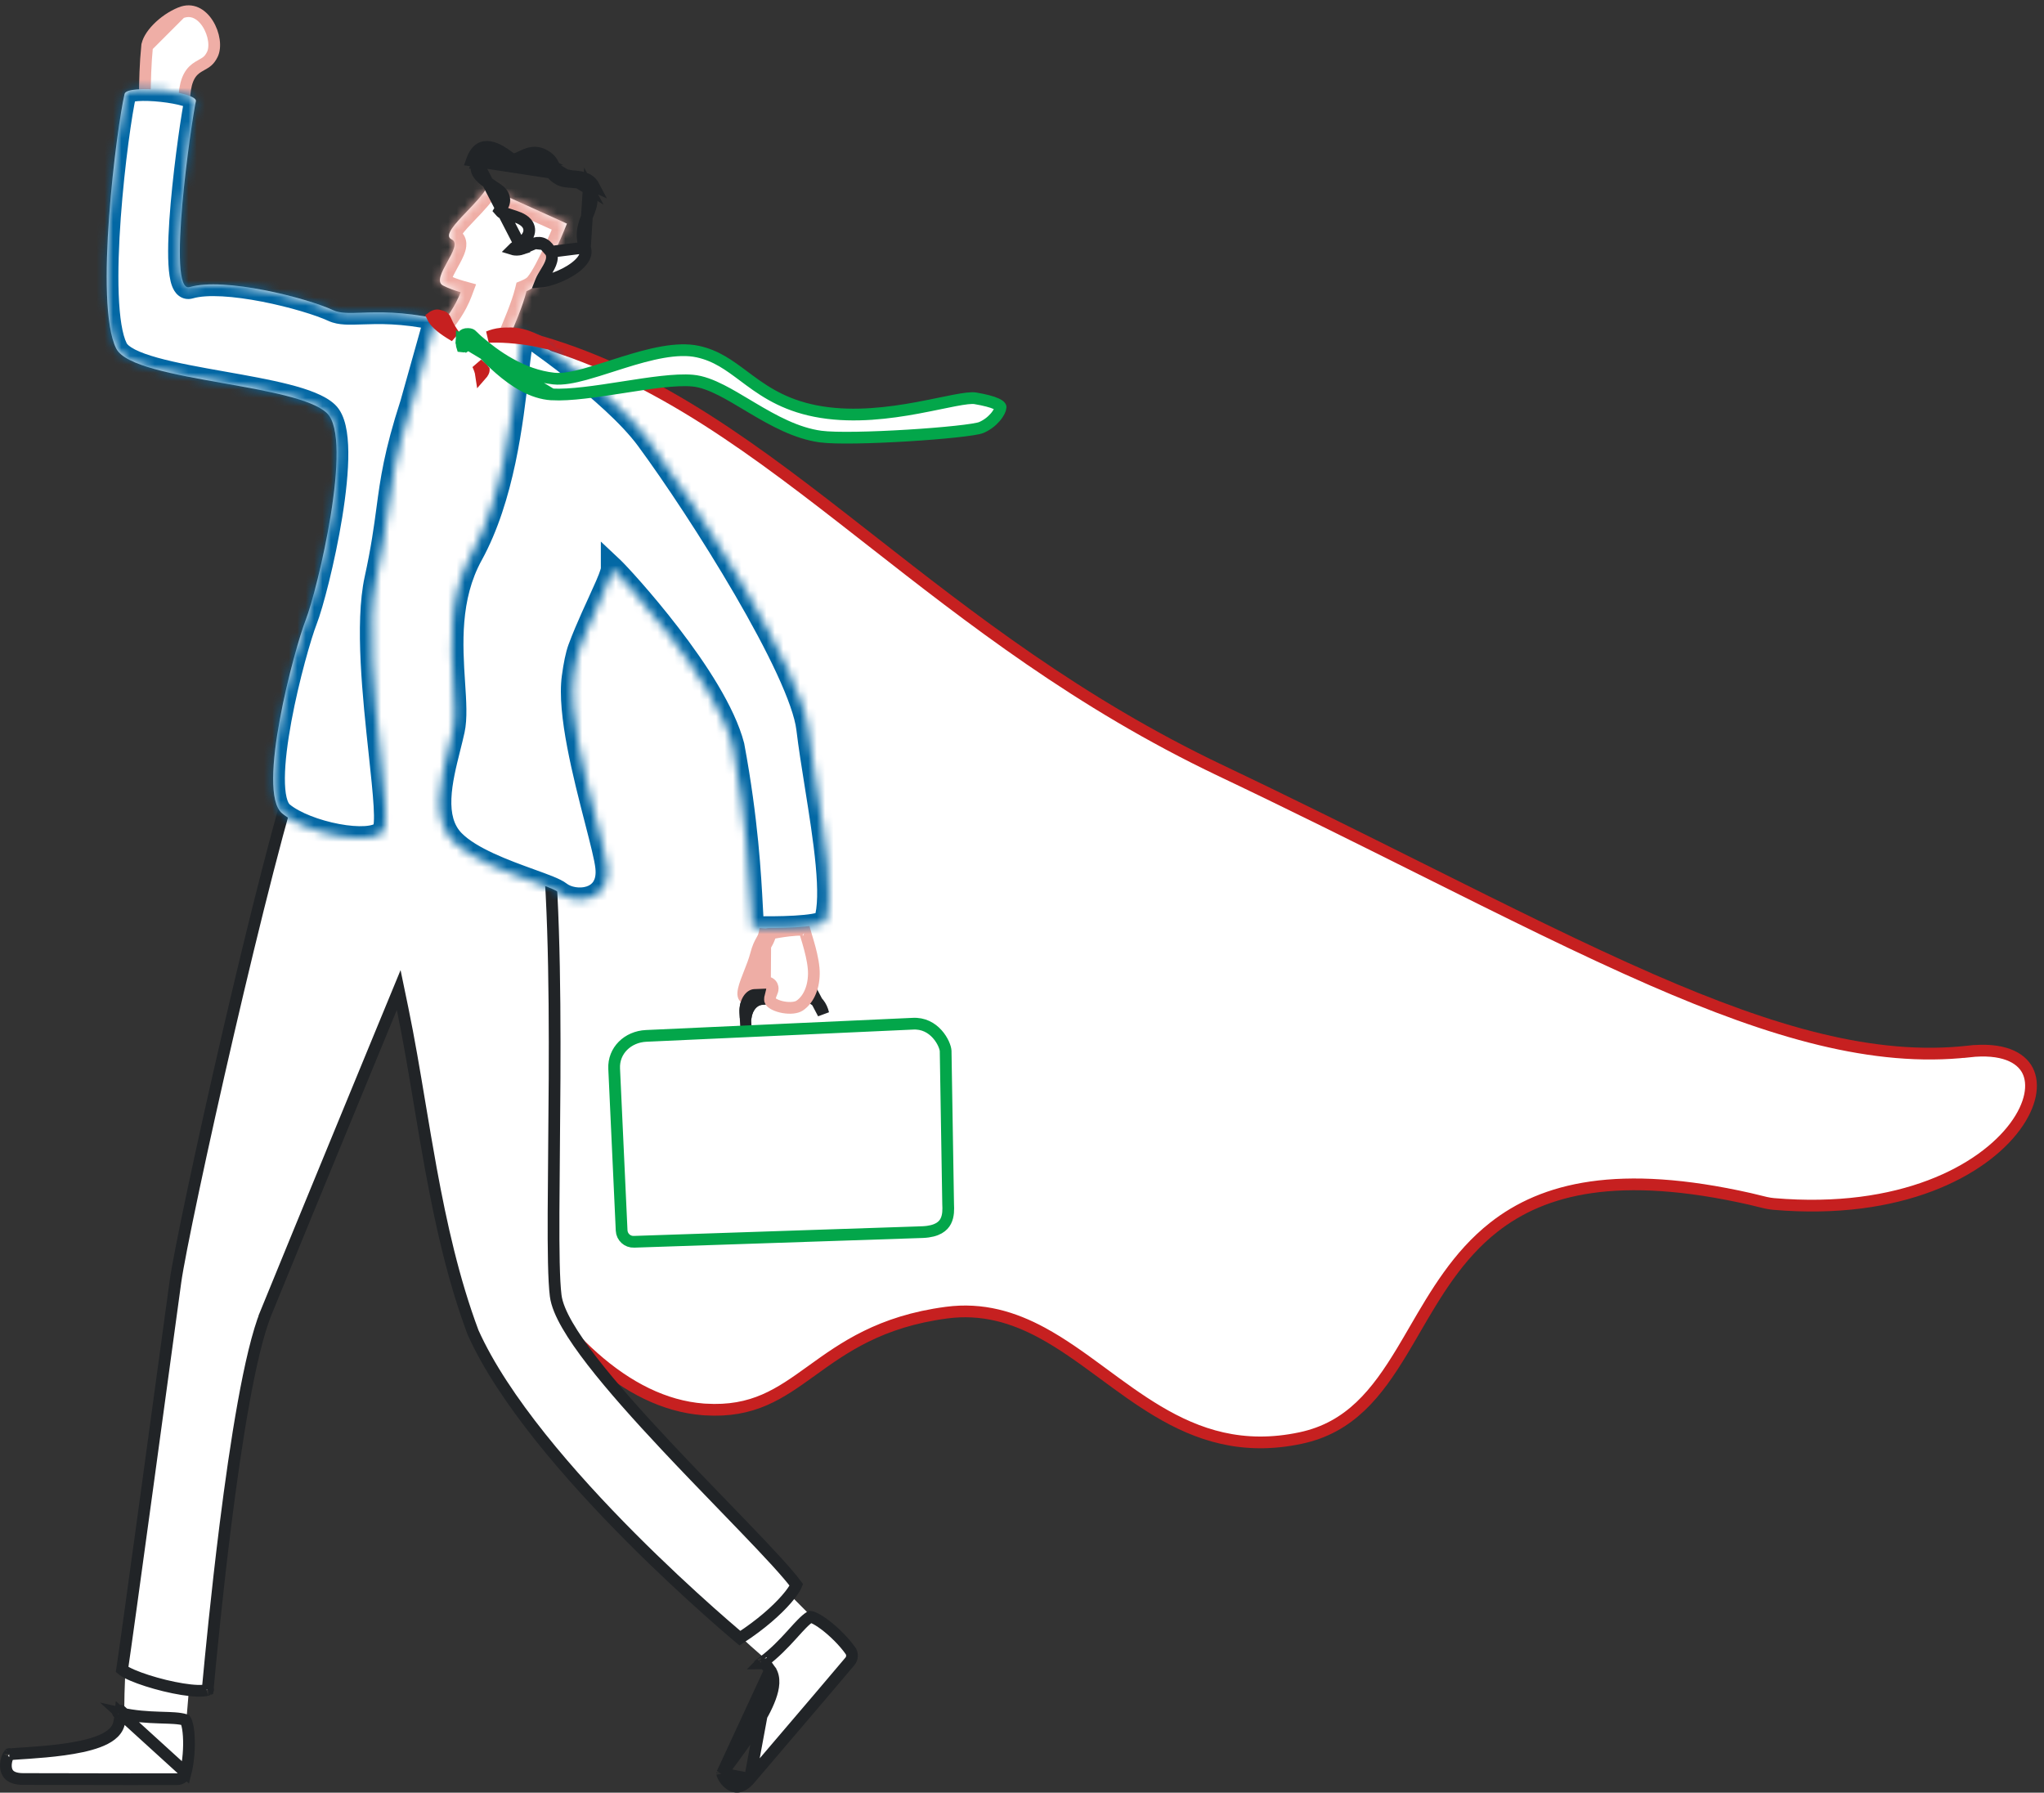 <svg width="244" height="214" viewBox="0 0 244 214" fill="none" xmlns="http://www.w3.org/2000/svg">
<rect x="0" y="0" width="244" height="214" fill="#333333" stroke="none"/>
<path d="M84.193 168.257L83.952 168.242C79.307 167.885 74.905 165.624 70.86 162.04C66.745 158.394 63.034 153.408 59.863 147.779C53.518 136.516 49.4 122.793 48.498 112.389L47.801 112.45L48.498 112.389C47.587 101.879 46.268 86.661 45.178 74.072L43.793 58.075L43.377 53.273L43.264 51.972L43.262 51.942L61.871 40.079C76.365 43.622 88.015 52.094 100.685 61.956C101.796 62.821 102.914 63.696 104.043 64.579C115.85 73.818 128.767 83.927 145.703 91.984L146.004 91.352L145.703 91.984C154.315 96.081 162.27 100.053 169.664 103.745C179.829 108.821 188.935 113.368 197.232 116.983C211.582 123.235 223.707 126.792 235.011 125.518L234.933 124.823L235.011 125.518C239.059 125.062 241.228 126.212 242.037 127.784C242.865 129.395 242.49 131.854 240.537 134.49C236.67 139.708 226.958 145.027 211.735 143.722C211.111 143.668 210.518 143.517 209.856 143.348C209.549 143.27 209.227 143.188 208.88 143.111C193.222 139.58 184.263 141.826 178.309 146.507C174.03 149.869 171.364 154.461 168.877 158.743C168.37 159.617 167.87 160.478 167.365 161.314C164.354 166.296 161.164 170.413 155.262 171.663C148.316 173.135 142.984 171.307 138.202 168.458C135.962 167.124 133.855 165.573 131.75 164.023C131.595 163.908 131.44 163.794 131.284 163.68C129.036 162.027 126.777 160.393 124.409 159.111C120.988 157.26 117.296 156.125 112.983 156.695L112.983 156.695C105.059 157.745 100.709 160.879 96.919 163.608L96.849 163.659C93.074 166.378 89.917 168.614 84.193 168.257Z" fill="white" stroke="#C62020" stroke-width="1.4"/>
<path d="M14.864 205.055C14.713 202.075 15.27 194.57 15.27 194.57L23.142 194.644L22.202 205.91L16.843 209.26L14.864 205.053V205.055Z" fill="white"/>
<path d="M14.379 204.514C14.377 204.533 14.376 204.554 14.374 204.575C14.367 204.649 14.36 204.735 14.349 204.841C14.323 205.104 14.281 205.423 14.192 205.781C14.053 206.339 13.691 206.774 13.258 207.108C12.827 207.442 12.287 207.708 11.702 207.925C10.533 208.36 9.062 208.648 7.607 208.848C6.145 209.05 4.661 209.168 3.454 209.252C3.125 209.274 2.821 209.294 2.546 209.312C1.876 209.356 1.375 209.389 1.088 209.424C1.038 209.487 0.971 209.595 0.905 209.751C0.768 210.074 0.677 210.5 0.705 210.91C0.732 211.313 0.868 211.654 1.131 211.897C1.395 212.139 1.876 212.368 2.76 212.368C3.903 212.368 5.868 212.373 8.127 212.378C12.748 212.388 18.6 212.402 21.152 212.385C21.632 212.382 22.048 212.057 22.165 211.599L14.379 204.514ZM14.379 204.514C16.078 204.902 17.653 204.983 18.972 205.028C19.127 205.033 19.277 205.038 19.423 205.043C19.936 205.059 20.397 205.073 20.817 205.103C21.357 205.142 21.776 205.205 22.094 205.308L22.134 205.321C22.169 205.373 22.22 205.47 22.275 205.632C22.401 206.007 22.494 206.568 22.536 207.253C22.62 208.617 22.492 210.302 22.165 211.599L14.379 204.514ZM1.129 209.381C1.129 209.381 1.127 209.383 1.121 209.387C1.127 209.382 1.129 209.38 1.129 209.381ZM14.423 204.207C14.423 204.207 14.422 204.211 14.419 204.217C14.421 204.21 14.422 204.206 14.423 204.207ZM14.083 204.447C14.078 204.446 14.075 204.446 14.075 204.446C14.074 204.446 14.077 204.446 14.083 204.447Z" fill="white" stroke="#212427" stroke-width="1.4"/>
<path d="M91.812 198.367C89.448 196.551 84.103 191.261 84.103 191.261L89.262 185.305L97.219 193.324L96.293 199.583L91.812 198.367Z" fill="white"/>
<path d="M89.525 212.343L89.525 212.342C90.258 211.48 91.517 210.005 92.966 208.307C95.977 204.78 99.809 200.29 101.458 198.324C101.768 197.955 101.79 197.425 101.517 197.042L101.517 197.041C100.743 195.951 99.545 194.761 98.453 193.941C97.905 193.529 97.419 193.237 97.053 193.09C96.895 193.027 96.788 193.003 96.727 192.996L96.69 193.019C96.405 193.194 96.087 193.473 95.707 193.86C95.411 194.161 95.101 194.503 94.755 194.885C94.658 194.993 94.557 195.104 94.454 195.218C93.564 196.195 92.481 197.344 91.086 198.389C91.1 198.403 91.115 198.419 91.131 198.435C91.183 198.487 91.243 198.549 91.316 198.625C91.498 198.815 91.715 199.054 91.929 199.353L89.525 212.343ZM89.525 212.343C88.951 213.018 88.466 213.236 88.111 213.28C87.756 213.323 87.41 213.206 87.086 212.966C86.757 212.721 86.492 212.376 86.335 212.062C86.259 211.91 86.22 211.788 86.206 211.709M89.525 212.343L86.206 211.709M86.206 211.709C86.365 211.468 86.665 211.064 87.066 210.524C87.231 210.302 87.412 210.058 87.608 209.792C88.328 208.817 89.199 207.608 89.994 206.363C90.784 205.123 91.519 203.815 91.945 202.641C92.159 202.055 92.307 201.47 92.333 200.925C92.359 200.38 92.263 199.821 91.929 199.353L86.206 211.709ZM90.882 198.158C90.882 198.158 90.884 198.161 90.887 198.167C90.883 198.161 90.882 198.158 90.882 198.158ZM90.839 198.575C90.839 198.575 90.841 198.573 90.845 198.569C90.842 198.573 90.84 198.575 90.839 198.575ZM86.199 211.661C86.199 211.653 86.199 211.65 86.199 211.65C86.199 211.651 86.2 211.654 86.199 211.661Z" fill="white" stroke="#212427" stroke-width="1.4"/>
<path d="M40.502 90.037C40.402 90.731 40.402 90.731 40.403 90.731L40.403 90.731L40.407 90.731L40.42 90.733L40.472 90.741L40.679 90.77C40.859 90.797 41.125 90.836 41.463 90.886C42.139 90.986 43.105 91.131 44.266 91.311C46.588 91.67 49.684 92.168 52.788 92.721C55.895 93.275 58.995 93.882 61.33 94.459C62.501 94.748 63.456 95.024 64.118 95.276C64.453 95.404 64.682 95.514 64.82 95.601C64.831 95.608 64.84 95.614 64.849 95.62C66.101 104.172 66.256 117.07 66.203 128.777C66.189 131.774 66.161 134.713 66.135 137.474C66.111 140.101 66.088 142.567 66.079 144.767C66.062 149.289 66.106 152.85 66.335 154.674C66.464 155.7 66.982 156.902 67.726 158.192C68.478 159.497 69.498 160.955 70.696 162.503C73.094 165.6 76.243 169.111 79.49 172.573C81.794 175.031 84.157 177.474 86.341 179.732C87.233 180.655 88.095 181.546 88.912 182.396C91.735 185.333 93.981 187.735 95.063 189.19C95.051 189.221 95.035 189.259 95.015 189.302C94.846 189.668 94.474 190.225 93.868 190.919C92.733 192.222 90.869 193.905 88.326 195.556C88.15 195.407 87.916 195.21 87.631 194.966C86.933 194.37 85.927 193.499 84.696 192.403C82.234 190.21 78.875 187.116 75.289 183.513C68.101 176.291 60.078 167.102 56.467 159.05C54.136 152.816 52.656 146.175 51.447 139.579C50.968 136.962 50.53 134.341 50.097 131.756C49.444 127.848 48.804 124.022 48.057 120.416L47.594 118.182L46.725 120.291L47.372 120.558C46.725 120.291 46.724 120.291 46.724 120.292L46.724 120.293L46.722 120.296L46.716 120.311L46.692 120.37L46.598 120.599L46.236 121.476L44.916 124.679C43.808 127.37 42.291 131.054 40.655 135.027C37.385 142.972 33.642 152.076 31.755 156.705L32.403 156.969L31.755 156.705C30.781 159.094 29.879 163 29.069 167.49C28.256 171.997 27.525 177.15 26.907 182.069C25.861 190.397 25.134 198.081 24.874 200.836C24.835 201.238 24.807 201.535 24.79 201.714C24.769 201.722 24.741 201.732 24.704 201.744C24.474 201.813 24.093 201.851 23.559 201.833C22.509 201.799 21.092 201.562 19.659 201.214C18.23 200.866 16.829 200.418 15.813 199.982C15.3 199.762 14.919 199.559 14.685 199.39C14.64 199.358 14.605 199.33 14.578 199.307C15.083 196.05 19.984 160.033 20.911 153.225L20.935 153.048L20.935 153.047C21.373 149.82 24.089 136.942 27.261 123.268C30.334 110.02 33.813 96.118 36.032 89.612L40.327 90.716L40.364 90.725L40.402 90.731L40.502 90.037ZM24.844 201.685C24.845 201.685 24.842 201.688 24.833 201.693C24.84 201.687 24.844 201.685 24.844 201.685ZM64.826 95.465L64.826 95.466L64.826 95.465Z" fill="white" stroke="#212427" stroke-width="1.4"/>
<mask id="path-7-inside-1_812_256" fill="white">
<path fill-rule="evenodd" clip-rule="evenodd" d="M58.134 22.38C58.134 22.379 58.135 22.378 58.135 22.378L58.133 22.38L58.134 22.38ZM62.849 34.762C63.377 34.542 63.793 34.269 64.057 33.952C65.469 32.249 67.68 26.696 67.68 26.696L58.134 22.38C57.652 23.233 56.689 24.24 55.773 25.198C54.304 26.734 52.956 28.143 53.917 28.582C54.685 28.933 54.055 30.073 53.412 31.239C52.747 32.443 52.068 33.674 52.898 34.09C53.552 34.417 54.257 34.679 54.984 34.881C54.845 35.252 54.663 35.67 54.425 36.125C53.742 37.424 52.607 39.028 50.706 40.725C49.282 41.995 51.774 46.086 51.774 46.086L51.776 46.087L58.642 45.828C58.961 44.629 59.719 42.843 60.519 40.959C61.449 38.767 62.435 36.444 62.849 34.762Z"/>
</mask>
<path fill-rule="evenodd" clip-rule="evenodd" d="M58.134 22.38C58.134 22.379 58.135 22.378 58.135 22.378L58.133 22.38L58.134 22.38ZM62.849 34.762C63.377 34.542 63.793 34.269 64.057 33.952C65.469 32.249 67.68 26.696 67.68 26.696L58.134 22.38C57.652 23.233 56.689 24.24 55.773 25.198C54.304 26.734 52.956 28.143 53.917 28.582C54.685 28.933 54.055 30.073 53.412 31.239C52.747 32.443 52.068 33.674 52.898 34.09C53.552 34.417 54.257 34.679 54.984 34.881C54.845 35.252 54.663 35.67 54.425 36.125C53.742 37.424 52.607 39.028 50.706 40.725C49.282 41.995 51.774 46.086 51.774 46.086L51.776 46.087L58.642 45.828C58.961 44.629 59.719 42.843 60.519 40.959C61.449 38.767 62.435 36.444 62.849 34.762Z" fill="white"/>
<path d="M58.135 22.378L59.355 23.065L57.145 21.388L58.135 22.378ZM58.133 22.38L57.143 21.39L55.712 22.821L57.556 23.655L58.133 22.38ZM62.849 34.762L62.309 33.471L61.658 33.743L61.489 34.428L62.849 34.762ZM64.057 33.952L65.133 34.846L65.134 34.846L64.057 33.952ZM67.68 26.696L68.981 27.214L69.475 25.971L68.257 25.421L67.68 26.696ZM55.773 25.198L54.761 24.23L55.773 25.198ZM53.917 28.582L53.335 29.855H53.335L53.917 28.582ZM53.412 31.239L52.186 30.563H52.186L53.412 31.239ZM52.898 34.09L52.271 35.341L52.271 35.342L52.898 34.09ZM54.984 34.881L56.295 35.373L56.832 33.94L55.358 33.532L54.984 34.881ZM54.425 36.125L55.664 36.776L55.665 36.774L54.425 36.125ZM50.706 40.725L51.638 41.77L51.638 41.77L50.706 40.725ZM51.774 46.086L50.578 46.814L50.666 46.957L50.784 47.075L51.774 46.086ZM51.776 46.087L50.786 47.077L51.218 47.509L51.829 47.486L51.776 46.087ZM58.642 45.828L58.695 47.227L59.73 47.188L59.995 46.188L58.642 45.828ZM60.519 40.959L61.807 41.506V41.506L60.519 40.959ZM56.916 21.69C56.915 21.691 56.915 21.691 56.915 21.692L59.353 23.068C59.354 23.067 59.354 23.066 59.355 23.065L56.916 21.69ZM59.123 23.369L59.125 23.367L57.145 21.388L57.143 21.39L59.123 23.369ZM58.711 21.104L58.71 21.104L57.556 23.655L57.557 23.655L58.711 21.104ZM63.389 36.054C64.031 35.785 64.672 35.402 65.133 34.846L62.98 33.057C62.914 33.136 62.723 33.298 62.309 33.471L63.389 36.054ZM65.134 34.846C65.981 33.824 66.96 31.829 67.672 30.266C68.044 29.449 68.371 28.688 68.604 28.131C68.72 27.853 68.814 27.625 68.879 27.466C68.911 27.387 68.936 27.325 68.954 27.282C68.962 27.26 68.969 27.244 68.973 27.232C68.976 27.227 68.977 27.222 68.979 27.219C68.979 27.218 68.98 27.216 68.98 27.216C68.98 27.215 68.98 27.215 68.98 27.215C68.981 27.214 68.981 27.214 68.981 27.214C68.981 27.214 68.981 27.214 67.68 26.696C66.379 26.178 66.379 26.178 66.379 26.178C66.379 26.178 66.379 26.178 66.379 26.178C66.379 26.178 66.379 26.178 66.379 26.179C66.379 26.179 66.379 26.18 66.378 26.181C66.377 26.183 66.376 26.187 66.374 26.192C66.37 26.202 66.364 26.216 66.356 26.236C66.34 26.276 66.317 26.334 66.286 26.41C66.224 26.561 66.134 26.78 66.021 27.049C65.796 27.587 65.481 28.321 65.124 29.105C64.378 30.743 63.545 32.376 62.979 33.057L65.134 34.846ZM68.257 25.421L58.711 21.104L57.557 23.655L67.103 27.972L68.257 25.421ZM56.915 21.692C56.54 22.356 55.727 23.22 54.761 24.23L56.785 26.165C57.651 25.26 58.765 24.11 59.353 23.068L56.915 21.692ZM54.761 24.23C54.063 24.961 53.254 25.798 52.77 26.523C52.544 26.861 52.237 27.387 52.198 27.993C52.176 28.338 52.238 28.739 52.474 29.116C52.705 29.485 53.031 29.716 53.335 29.855L54.499 27.309C54.564 27.338 54.721 27.428 54.848 27.631C54.979 27.841 55.001 28.048 54.992 28.175C54.981 28.345 54.923 28.34 55.098 28.079C55.414 27.606 56.014 26.971 56.785 26.165L54.761 24.23ZM53.335 29.855C53.264 29.823 53.158 29.756 53.06 29.637C52.961 29.516 52.909 29.388 52.886 29.285C52.848 29.117 52.896 29.057 52.852 29.204C52.815 29.329 52.74 29.509 52.617 29.758C52.495 30.003 52.35 30.265 52.186 30.563L54.638 31.916C54.932 31.383 55.34 30.657 55.535 30.006C55.633 29.678 55.734 29.194 55.619 28.677C55.482 28.062 55.078 27.573 54.499 27.309L53.335 29.855ZM52.186 30.563C51.881 31.116 51.453 31.876 51.251 32.567C51.148 32.918 51.051 33.414 51.167 33.941C51.303 34.553 51.693 35.052 52.271 35.341L53.525 32.838C53.582 32.867 53.672 32.927 53.755 33.032C53.839 33.139 53.882 33.249 53.901 33.336C53.933 33.477 53.892 33.513 53.938 33.353C53.979 33.213 54.059 33.017 54.189 32.755C54.317 32.497 54.468 32.222 54.638 31.916L52.186 30.563ZM52.271 35.342C53.017 35.715 53.808 36.008 54.61 36.23L55.358 33.532C54.706 33.351 54.088 33.12 53.524 32.838L52.271 35.342ZM53.673 34.389C53.553 34.708 53.395 35.073 53.184 35.476L55.665 36.774C55.93 36.267 56.136 35.797 56.295 35.373L53.673 34.389ZM53.185 35.474C52.582 36.623 51.551 38.094 49.774 39.681L51.638 41.77C53.663 39.962 54.903 38.225 55.664 36.776L53.185 35.474ZM49.774 39.68C48.951 40.414 48.831 41.439 48.875 42.181C48.92 42.947 49.153 43.729 49.396 44.375C49.645 45.037 49.94 45.642 50.167 46.076C50.282 46.295 50.382 46.475 50.454 46.602C50.491 46.666 50.52 46.716 50.541 46.752C50.552 46.77 50.561 46.784 50.567 46.794C50.57 46.8 50.572 46.804 50.574 46.807C50.575 46.809 50.576 46.81 50.577 46.811C50.577 46.812 50.578 46.812 50.578 46.813C50.578 46.813 50.578 46.813 50.578 46.813C50.578 46.814 50.578 46.814 51.774 46.086C52.97 45.357 52.97 45.357 52.97 45.358C52.97 45.358 52.97 45.358 52.97 45.358C52.97 45.358 52.97 45.358 52.97 45.358C52.971 45.358 52.97 45.358 52.97 45.358C52.97 45.357 52.969 45.355 52.967 45.353C52.964 45.348 52.959 45.339 52.952 45.327C52.937 45.302 52.914 45.263 52.885 45.212C52.827 45.111 52.744 44.961 52.647 44.777C52.452 44.404 52.212 43.907 52.016 43.388C51.815 42.852 51.691 42.374 51.67 42.015C51.647 41.634 51.749 41.671 51.638 41.77L49.774 39.68ZM50.784 47.075L50.786 47.077L52.766 45.097L52.764 45.095L50.784 47.075ZM51.829 47.486L58.695 47.227L58.59 44.429L51.723 44.688L51.829 47.486ZM59.995 46.188C60.282 45.109 60.989 43.434 61.807 41.506L59.23 40.412C58.45 42.251 57.64 44.149 57.289 45.468L59.995 46.188ZM61.807 41.506C62.719 39.358 63.761 36.913 64.208 35.097L61.489 34.428C61.108 35.974 60.178 38.176 59.23 40.412L61.807 41.506Z" fill="#EFAEA6" mask="url(#path-7-inside-1_812_256)"/>
<path d="M67.082 20.811C66.465 20.456 66.276 20.087 66.085 19.715C65.877 19.308 65.666 18.897 64.892 18.496C63.814 17.938 62.959 18.347 62.261 18.68C61.736 18.931 61.3 19.139 60.926 18.86C59.571 17.852 57.338 16.306 56.328 19.166L67.082 20.811ZM67.082 20.811C67.346 20.963 67.772 20.993 68.253 21.028M67.082 20.811L68.253 21.028M69.826 29.547L69.826 29.546C69.221 27.93 69.73 26.686 70.136 25.694C70.16 25.634 70.184 25.576 70.207 25.518C70.42 24.992 70.58 24.551 70.621 24.088C70.659 23.648 70.59 23.152 70.27 22.54L69.826 29.547ZM69.826 29.547C70.027 30.081 69.904 30.599 69.472 31.147C69.023 31.715 68.288 32.243 67.448 32.673C66.615 33.1 65.74 33.401 65.07 33.541C64.871 33.584 64.701 33.609 64.564 33.621C64.575 33.593 64.587 33.562 64.6 33.528C64.712 33.257 64.896 32.949 65.115 32.586L65.134 32.555C65.333 32.225 65.567 31.839 65.715 31.473C65.857 31.122 66.013 30.576 65.739 30.062L65.739 30.062M69.826 29.547L65.739 30.062M65.739 30.062C65.537 29.684 65.291 29.35 64.948 29.154M65.739 30.062L64.948 29.154M64.948 29.154C64.566 28.937 64.184 28.953 63.869 29.038M64.948 29.154L63.869 29.038M63.869 29.038C63.61 29.108 63.344 29.24 63.128 29.348M63.869 29.038L63.128 29.348M63.128 29.348C63.112 29.356 63.095 29.364 63.079 29.372M63.128 29.348L63.079 29.372M63.079 29.372C62.831 29.495 62.587 29.613 62.307 29.707L63.079 29.372ZM68.253 21.028C69.196 21.095 70.347 21.178 70.89 22.215L68.253 21.028ZM56.988 19.399C57.209 18.772 57.463 18.487 57.663 18.357C57.85 18.236 58.074 18.197 58.372 18.251C59.037 18.372 59.804 18.898 60.508 19.422C60.975 19.769 61.475 19.723 61.85 19.61C62.097 19.535 62.379 19.4 62.612 19.289C62.687 19.253 62.756 19.22 62.818 19.192C63.4 18.926 63.916 18.779 64.57 19.118L56.988 19.399ZM56.906 20.308C56.85 20.075 56.852 19.784 56.988 19.399L62.307 29.707C62.05 29.794 61.767 29.824 61.517 29.805C61.385 29.795 61.282 29.773 61.205 29.749C61.293 29.659 61.434 29.544 61.648 29.409C62.174 29.078 62.576 28.748 62.835 28.405C63.102 28.052 63.262 27.617 63.136 27.153C63.019 26.725 62.702 26.442 62.426 26.264C62.14 26.078 61.799 25.94 61.471 25.833L60.554 25.534V25.587C60.496 25.574 60.445 25.563 60.4 25.554C60.275 25.527 60.192 25.509 60.111 25.485C60.022 25.458 59.969 25.433 59.912 25.391C59.851 25.346 59.767 25.27 59.642 25.124C59.653 25.105 59.668 25.083 59.687 25.056C59.694 25.046 59.713 25.019 59.737 24.986C59.785 24.92 59.852 24.827 59.884 24.779C60.018 24.581 60.258 24.199 60.19 23.711C60.119 23.212 59.766 22.836 59.322 22.536L59.322 22.536C59.171 22.433 59.024 22.335 58.881 22.241C58.245 21.819 57.7 21.456 57.315 21.026C57.095 20.781 56.963 20.547 56.906 20.308ZM64.57 19.118C64.877 19.276 65.047 19.421 65.155 19.543C65.267 19.668 65.34 19.797 65.436 19.983C65.445 20 65.454 20.018 65.463 20.036C65.552 20.209 65.672 20.445 65.852 20.675C66.061 20.943 66.338 21.191 66.733 21.418L66.734 21.418C67.078 21.616 67.508 21.667 67.827 21.697C67.972 21.71 68.106 21.719 68.235 21.728C68.45 21.744 68.653 21.758 68.88 21.788C69.57 21.879 70.024 22.07 70.27 22.54L64.57 19.118ZM64.51 33.893L64.51 33.893L64.51 33.893Z" fill="white" stroke="#212427" stroke-width="1.4"/>
<path d="M17.558 5.54L17.558 5.54C17.359 7.52 17.303 9.678 17.285 11.567C17.279 12.203 17.277 12.814 17.276 13.378C17.274 14.139 17.272 14.814 17.26 15.347C17.333 15.362 17.412 15.378 17.495 15.395C17.982 15.491 18.631 15.61 19.289 15.701C19.953 15.793 20.596 15.853 21.082 15.84C21.299 15.835 21.453 15.815 21.551 15.792C21.666 15.459 21.741 14.967 21.803 14.261C21.835 13.899 21.861 13.499 21.891 13.056C21.893 13.019 21.896 12.982 21.898 12.944C21.931 12.459 21.967 11.927 22.017 11.356L22.017 11.355C22.103 10.366 22.29 9.649 22.583 9.107C22.887 8.543 23.278 8.222 23.661 7.984C23.816 7.887 23.959 7.808 24.094 7.733C24.598 7.452 24.975 7.242 25.342 6.507C25.551 6.087 25.627 5.489 25.53 4.803C25.434 4.125 25.177 3.419 24.794 2.82C24.41 2.219 23.922 1.763 23.385 1.525C22.866 1.295 22.26 1.25 21.559 1.535L17.558 5.54ZM17.558 5.54C17.616 4.963 18.043 4.184 18.81 3.398M17.558 5.54L18.81 3.398M18.81 3.398C19.559 2.63 20.547 1.945 21.559 1.535L18.81 3.398ZM21.639 15.763C21.639 15.764 21.636 15.765 21.628 15.769C21.635 15.765 21.639 15.763 21.639 15.763Z" fill="white" stroke="#EFAEA6" stroke-width="1.4"/>
<path d="M90.085 118.785L96.93 118.431L98.279 120.994C98.176 120.545 97.986 120.135 97.725 119.802C97.35 119.322 96.781 118.955 96.096 118.991C96.096 118.991 96.096 118.991 96.096 118.991L90.976 119.256L90.976 119.256C90.292 119.292 89.763 119.715 89.439 120.23C89.211 120.593 89.063 121.028 89.008 121.493L88.975 120.866C88.975 120.866 88.975 120.866 88.975 120.866C88.944 120.243 89.095 119.698 89.33 119.325C89.567 118.949 89.846 118.798 90.085 118.785L90.085 118.785ZM89.192 125.027L89.191 125.02C89.191 125.023 89.192 125.025 89.192 125.028C89.192 125.029 89.192 125.031 89.192 125.032L89.192 125.028L89.192 125.027ZM89.769 124.333L89.761 124.333C89.766 124.333 89.77 124.332 89.774 124.332L89.769 124.333Z" fill="white" stroke="#212427" stroke-width="1.4"/>
<path d="M91.407 118.002L91.096 117.375C90.867 117.489 90.651 117.684 90.506 117.815L90.505 117.816C90.476 117.842 90.448 117.868 90.419 117.893C90.279 118.021 90.151 118.137 90.012 118.245C89.767 118.433 89.585 118.515 89.431 118.527C89.453 118.297 89.547 117.95 89.712 117.483C89.832 117.144 89.974 116.785 90.124 116.406C90.189 116.239 90.257 116.068 90.325 115.892C90.541 115.334 90.758 114.745 90.901 114.197C91.135 113.302 91.336 112.947 91.508 112.645C91.515 112.633 91.522 112.621 91.528 112.609C91.628 112.433 91.742 112.23 91.838 111.958C91.893 111.8 91.94 111.628 91.98 111.429C92.489 111.331 93.337 111.18 94.171 111.084C94.782 111.013 95.35 110.976 95.76 111C95.879 111.007 95.969 111.018 96.035 111.03C96.088 111.22 96.157 111.446 96.231 111.69C96.243 111.729 96.255 111.768 96.267 111.808C96.391 112.218 96.534 112.694 96.669 113.203C96.943 114.235 97.168 115.343 97.154 116.252C97.127 118.101 96.392 119.422 95.45 120.048C95.082 120.293 94.349 120.387 93.533 120.244C93.145 120.176 92.785 120.062 92.5 119.923C92.203 119.777 92.046 119.633 91.984 119.54C91.865 119.355 91.88 119.104 92.012 118.747C92.041 118.67 92.07 118.599 92.101 118.526L92.106 118.512C92.108 118.509 92.109 118.506 92.111 118.502C92.137 118.439 92.178 118.341 92.203 118.252C92.215 118.209 92.243 118.107 92.24 117.982C92.236 117.855 92.188 117.548 91.878 117.368C91.625 117.22 91.381 117.276 91.316 117.292C91.223 117.315 91.144 117.351 91.095 117.376L91.407 118.002ZM91.407 118.002C91.575 117.919 91.561 117.995 91.49 118.169C91.49 118.169 91.49 118.169 91.49 118.17C91.479 118.197 91.467 118.227 91.454 118.259C91.41 118.364 91.356 118.493 91.309 118.638L91.361 110.866C91.264 111.656 91.106 111.934 90.904 112.291C90.712 112.629 90.48 113.038 90.224 114.02C90.052 114.678 89.759 115.422 89.477 116.136C88.892 117.621 88.357 118.979 89.064 119.182C89.647 119.349 90.149 119.043 90.568 118.696C90.606 118.526 90.656 118.378 90.699 118.261C90.738 118.156 90.778 118.061 90.807 117.991C90.809 117.985 90.812 117.979 90.814 117.974C90.844 117.901 90.854 117.875 90.857 117.868C90.857 117.867 90.857 117.867 90.857 117.867C90.856 117.872 90.852 117.886 90.848 117.908C90.844 117.928 90.839 117.969 90.84 118.023C90.842 118.086 90.859 118.225 90.946 118.361C91.119 118.204 91.273 118.069 91.407 118.002ZM96.162 111.065C96.162 111.065 96.16 111.064 96.156 111.062C96.16 111.064 96.162 111.065 96.162 111.065Z" fill="white" stroke="#EEADA5" stroke-width="1.4"/>
<path d="M90.05 118.071C88.993 118.125 88.201 119.389 88.278 120.889L88.494 125.05C88.494 125.071 88.512 125.086 88.531 125.084L89.806 125.018C89.826 125.018 89.841 125 89.84 124.981L89.687 122.048C89.629 120.926 90.222 119.983 91.012 119.942L91.469 118.062C91.474 118.038 91.455 118.015 91.431 118.017L90.048 118.073L90.05 118.071Z" fill="#212427"/>
<path d="M75.716 148.235H75.7L75.683 148.236C74.904 148.272 74.243 147.669 74.206 146.887C74.206 146.887 74.206 146.887 74.206 146.887L73.316 127.583V127.581L73.315 127.564C73.215 125.416 74.93 123.76 77.138 123.657C77.138 123.657 77.138 123.657 77.139 123.657L78.287 123.606L78.288 123.606L108.934 122.206L108.934 122.206L108.944 122.205C110.241 122.127 111.203 122.696 111.869 123.433C112.557 124.195 112.863 125.064 112.884 125.445L113.182 143.717L113.182 143.727L113.183 143.738C113.21 144.335 113.239 145.121 112.897 145.784C112.597 146.364 111.925 146.998 110.173 147.08C110.172 147.08 110.17 147.08 110.169 147.08L75.73 148.235H75.716Z" fill="white" stroke="#03A64A" stroke-width="1.4"/>
<path d="M62.065 39.416C59.582 38.083 57.644 41.08 55.468 40.677C54.149 40.432 54.48 39.265 54.041 38.479C53.769 37.996 52.993 38.111 51.938 37.936C49.172 37.478 35.583 90.96 35.583 90.96C35.583 90.96 42.561 94.948 48.076 96.175C53.59 97.403 62.855 97.567 63.118 95.596C63.38 93.624 66.493 43.468 66.493 43.468C66.493 43.468 64.547 40.749 62.065 39.416Z" fill="white"/>
<mask id="path-16-inside-2_812_256" fill="white">
<path fill-rule="evenodd" clip-rule="evenodd" d="M43.161 37.328C45.162 37.26 47.946 37.165 52.018 38.018L49.163 48.186C47.203 54.248 46.796 57.292 46.324 60.812C46.021 63.075 45.692 65.535 44.907 69.119C43.745 74.429 44.685 83.176 45.408 89.904C45.932 94.781 46.343 98.598 45.755 99.276C44.249 101.014 36.572 99.511 33.674 97.089C30.55 94.479 35.146 77.441 36.499 73.983C37.853 70.525 42.246 52.379 39.025 49.313C37.243 47.619 31.933 46.678 26.634 45.738C20.765 44.698 14.91 43.661 13.872 41.605C11.203 36.319 13.939 15.085 14.873 11.207C15.166 9.995 23.633 10.957 23.383 12.085C22.852 14.478 19.859 35.087 22.632 34.273C26.764 33.059 36.522 35.525 39.776 37.03C40.608 37.415 41.666 37.379 43.161 37.328ZM54.121 81.538C53.83 77.046 53.459 71.328 56.27 66.212V66.214C60.014 59.403 61.057 50.358 61.719 44.621C61.992 42.255 62.2 40.451 62.506 39.599C62.506 39.599 73.09 46.711 77.285 52.401C83.602 60.969 95.622 79.987 96.459 86.985C96.703 89.029 97.076 91.367 97.46 93.771C98.477 100.146 99.567 106.981 98.528 110.019C98.526 110.026 98.522 110.032 98.514 110.037C97.502 110.769 92.843 110.821 89.861 110.767C89.842 110.767 89.827 110.754 89.825 110.735C89.768 110.211 89.725 109.398 89.669 108.321C89.476 104.644 89.122 97.888 87.466 89.025C85.372 80.982 74.159 68.859 73.125 67.887C73.125 67.892 73.124 67.898 73.124 67.904C73.124 67.912 73.123 67.92 73.123 67.928C73.114 68.042 73.086 68.182 73.034 68.35V68.361C72.813 69.131 72.216 70.434 71.511 71.975C71.014 73.061 70.463 74.266 69.951 75.486C69.677 76.141 69.412 76.8 69.174 77.448C68.896 78.208 68.657 79.388 68.46 80.833C67.878 85.064 69.802 92.532 71.189 97.917C71.824 100.381 72.346 102.409 72.465 103.491C72.935 107.746 68.534 107.961 66.799 106.589C66.295 106.19 64.965 105.709 63.314 105.111C60.285 104.015 56.179 102.528 54.125 100.45C51.448 97.744 52.614 93.098 53.588 89.217C53.77 88.493 53.945 87.795 54.087 87.142C54.393 85.736 54.267 83.791 54.121 81.538Z"/>
</mask>
<path fill-rule="evenodd" clip-rule="evenodd" d="M43.161 37.328C45.162 37.26 47.946 37.165 52.018 38.018L49.163 48.186C47.203 54.248 46.796 57.292 46.324 60.812C46.021 63.075 45.692 65.535 44.907 69.119C43.745 74.429 44.685 83.176 45.408 89.904C45.932 94.781 46.343 98.598 45.755 99.276C44.249 101.014 36.572 99.511 33.674 97.089C30.55 94.479 35.146 77.441 36.499 73.983C37.853 70.525 42.246 52.379 39.025 49.313C37.243 47.619 31.933 46.678 26.634 45.738C20.765 44.698 14.91 43.661 13.872 41.605C11.203 36.319 13.939 15.085 14.873 11.207C15.166 9.995 23.633 10.957 23.383 12.085C22.852 14.478 19.859 35.087 22.632 34.273C26.764 33.059 36.522 35.525 39.776 37.03C40.608 37.415 41.666 37.379 43.161 37.328ZM54.121 81.538C53.83 77.046 53.459 71.328 56.27 66.212V66.214C60.014 59.403 61.057 50.358 61.719 44.621C61.992 42.255 62.2 40.451 62.506 39.599C62.506 39.599 73.09 46.711 77.285 52.401C83.602 60.969 95.622 79.987 96.459 86.985C96.703 89.029 97.076 91.367 97.46 93.771C98.477 100.146 99.567 106.981 98.528 110.019C98.526 110.026 98.522 110.032 98.514 110.037C97.502 110.769 92.843 110.821 89.861 110.767C89.842 110.767 89.827 110.754 89.825 110.735C89.768 110.211 89.725 109.398 89.669 108.321C89.476 104.644 89.122 97.888 87.466 89.025C85.372 80.982 74.159 68.859 73.125 67.887C73.125 67.892 73.124 67.898 73.124 67.904C73.124 67.912 73.123 67.92 73.123 67.928C73.114 68.042 73.086 68.182 73.034 68.35V68.361C72.813 69.131 72.216 70.434 71.511 71.975C71.014 73.061 70.463 74.266 69.951 75.486C69.677 76.141 69.412 76.8 69.174 77.448C68.896 78.208 68.657 79.388 68.46 80.833C67.878 85.064 69.802 92.532 71.189 97.917C71.824 100.381 72.346 102.409 72.465 103.491C72.935 107.746 68.534 107.961 66.799 106.589C66.295 106.19 64.965 105.709 63.314 105.111C60.285 104.015 56.179 102.528 54.125 100.45C51.448 97.744 52.614 93.098 53.588 89.217C53.77 88.493 53.945 87.795 54.087 87.142C54.393 85.736 54.267 83.791 54.121 81.538Z" fill="white"/>
<path d="M52.018 38.018L53.366 38.396L53.771 36.955L52.305 36.648L52.018 38.018ZM43.161 37.328L43.113 35.929L43.161 37.328ZM49.163 48.186L50.495 48.616L50.503 48.59L50.51 48.564L49.163 48.186ZM46.324 60.812L47.712 60.998L46.324 60.812ZM44.907 69.119L46.275 69.419L44.907 69.119ZM45.408 89.904L46.8 89.754L45.408 89.904ZM45.755 99.276L44.697 98.359L44.697 98.359L45.755 99.276ZM33.674 97.089L32.776 98.164L32.776 98.164L33.674 97.089ZM36.499 73.983L37.803 74.493L36.499 73.983ZM39.025 49.313L39.99 48.3L39.99 48.299L39.025 49.313ZM26.634 45.738L26.878 44.36H26.878L26.634 45.738ZM13.872 41.605L15.122 40.974L15.122 40.973L13.872 41.605ZM14.873 11.207L13.512 10.879L13.512 10.879L14.873 11.207ZM23.383 12.085L24.75 12.388L24.75 12.387L23.383 12.085ZM22.632 34.273L23.026 35.616L23.027 35.616L22.632 34.273ZM39.776 37.03L40.364 35.76L40.364 35.76L39.776 37.03ZM56.27 66.212H57.67L55.043 65.538L56.27 66.212ZM54.121 81.538L55.518 81.448L54.121 81.538ZM56.27 66.214H54.87L57.497 66.888L56.27 66.214ZM61.719 44.621L60.328 44.461V44.461L61.719 44.621ZM62.506 39.599L63.287 38.437L61.796 37.435L61.189 39.126L62.506 39.599ZM77.285 52.401L78.412 51.571L78.412 51.571L77.285 52.401ZM96.459 86.985L97.849 86.819V86.819L96.459 86.985ZM97.46 93.771L96.077 93.991L97.46 93.771ZM98.528 110.019L97.203 109.565L97.184 109.622L97.169 109.68L98.528 110.019ZM98.514 110.037L99.335 111.172L99.345 111.164L99.355 111.157L98.514 110.037ZM89.861 110.767L89.886 109.367L89.873 109.367H89.861V110.767ZM89.825 110.735L91.218 110.597L91.217 110.583L89.825 110.735ZM89.669 108.321L91.067 108.248V108.248L89.669 108.321ZM87.466 89.025L88.842 88.768L88.833 88.72L88.82 88.673L87.466 89.025ZM73.125 67.887L74.084 66.867L71.725 64.649V67.887H73.125ZM73.124 67.904L74.521 67.998L74.521 67.998L73.124 67.904ZM73.123 67.928L74.518 68.042L74.523 67.985V67.928H73.123ZM73.034 68.35L71.697 67.935L71.634 68.137V68.35H73.034ZM73.034 68.361L74.379 68.747L74.434 68.558V68.361H73.034ZM71.511 71.975L70.238 71.392V71.392L71.511 71.975ZM69.951 75.486L68.66 74.944L68.659 74.946L69.951 75.486ZM69.174 77.448L67.86 76.964L67.859 76.967L69.174 77.448ZM68.46 80.833L69.847 81.024L69.847 81.022L68.46 80.833ZM71.189 97.917L72.545 97.568L71.189 97.917ZM72.465 103.491L71.073 103.644L71.073 103.645L72.465 103.491ZM66.799 106.589L65.93 107.687L65.93 107.687L66.799 106.589ZM63.314 105.111L63.79 103.795H63.79L63.314 105.111ZM54.125 100.45L55.12 99.466L55.12 99.466L54.125 100.45ZM53.588 89.217L52.23 88.876L53.588 89.217ZM54.087 87.142L55.455 87.439L55.455 87.439L54.087 87.142ZM52.305 36.648C48.068 35.76 45.151 35.859 43.113 35.929L43.209 38.727C45.173 38.66 47.825 38.57 51.731 39.388L52.305 36.648ZM50.51 48.564L53.366 38.396L50.67 37.639L47.815 47.807L50.51 48.564ZM47.712 60.998C48.177 57.523 48.571 54.569 50.495 48.616L47.83 47.755C45.836 53.927 45.414 57.062 44.937 60.627L47.712 60.998ZM46.275 69.419C47.072 65.776 47.408 63.27 47.712 60.998L44.937 60.627C44.635 62.881 44.312 65.294 43.54 68.82L46.275 69.419ZM46.8 89.754C46.438 86.383 46.027 82.555 45.849 78.912C45.67 75.245 45.735 71.884 46.275 69.419L43.54 68.82C42.917 71.664 42.871 75.333 43.052 79.048C43.235 82.787 43.655 86.697 44.016 90.054L46.8 89.754ZM46.813 100.193C47.102 99.86 47.226 99.472 47.29 99.213C47.361 98.926 47.399 98.614 47.419 98.306C47.461 97.689 47.445 96.927 47.396 96.084C47.299 94.393 47.061 92.179 46.8 89.754L44.016 90.054C44.28 92.506 44.509 94.639 44.601 96.245C44.647 97.051 44.656 97.675 44.626 98.116C44.611 98.338 44.589 98.474 44.571 98.544C44.547 98.643 44.556 98.522 44.697 98.359L46.813 100.193ZM32.776 98.164C34.493 99.598 37.411 100.639 39.98 101.119C41.289 101.363 42.604 101.481 43.734 101.405C44.299 101.367 44.86 101.278 45.367 101.108C45.866 100.94 46.404 100.664 46.813 100.192L44.697 98.359C44.73 98.321 44.699 98.379 44.478 98.453C44.266 98.524 43.958 98.583 43.546 98.611C42.722 98.666 41.654 98.583 40.494 98.366C38.123 97.924 35.753 97.002 34.571 96.015L32.776 98.164ZM35.196 73.473C34.477 75.308 32.969 80.523 32.031 85.599C31.561 88.141 31.221 90.716 31.207 92.855C31.2 93.922 31.274 94.938 31.48 95.811C31.68 96.655 32.047 97.554 32.776 98.164L34.571 96.015C34.52 95.972 34.347 95.768 34.205 95.167C34.07 94.595 34.001 93.824 34.007 92.873C34.019 90.975 34.327 88.585 34.784 86.109C35.701 81.148 37.168 76.115 37.803 74.493L35.196 73.473ZM38.06 50.328C38.173 50.436 38.373 50.742 38.533 51.429C38.687 52.088 38.77 52.95 38.779 53.988C38.798 56.06 38.522 58.635 38.095 61.278C37.238 66.582 35.821 71.874 35.196 73.473L37.803 74.493C38.531 72.633 39.987 67.124 40.859 61.724C41.297 59.015 41.6 56.263 41.579 53.962C41.569 52.814 41.478 51.728 41.26 50.794C41.049 49.889 40.682 48.958 39.99 48.3L38.06 50.328ZM26.389 47.117C29.054 47.589 31.651 48.05 33.803 48.599C34.876 48.873 35.803 49.16 36.551 49.467C37.316 49.781 37.798 50.078 38.06 50.328L39.99 48.299C39.361 47.701 38.511 47.245 37.614 46.877C36.699 46.501 35.634 46.177 34.495 45.886C32.221 45.306 29.513 44.827 26.878 44.36L26.389 47.117ZM12.622 42.236C13.084 43.15 13.97 43.772 14.841 44.218C15.749 44.683 16.864 45.067 18.067 45.401C20.472 46.07 23.476 46.601 26.389 47.117L26.878 44.36C23.923 43.836 21.065 43.328 18.816 42.704C17.692 42.391 16.782 42.066 16.117 41.725C15.415 41.366 15.179 41.087 15.122 40.974L12.622 42.236ZM13.512 10.879C13.018 12.929 12.094 19.295 11.625 25.777C11.39 29.03 11.265 32.357 11.372 35.222C11.476 38.01 11.803 40.612 12.622 42.236L15.122 40.973C14.607 39.954 14.275 37.919 14.17 35.118C14.069 32.395 14.186 29.18 14.418 25.979C14.883 19.553 15.794 13.364 16.234 11.535L13.512 10.879ZM24.75 12.387C24.871 11.844 24.694 11.378 24.477 11.07C24.28 10.79 24.032 10.606 23.85 10.491C23.481 10.257 23.026 10.088 22.604 9.961C21.729 9.697 20.592 9.497 19.482 9.377C18.371 9.256 17.202 9.207 16.256 9.278C15.794 9.313 15.306 9.382 14.885 9.524C14.675 9.595 14.415 9.706 14.173 9.89C13.925 10.078 13.628 10.397 13.512 10.879L16.234 11.536C16.154 11.866 15.958 12.05 15.866 12.12C15.78 12.185 15.732 12.194 15.781 12.177C15.878 12.144 16.098 12.098 16.466 12.07C17.183 12.017 18.169 12.051 19.181 12.161C20.193 12.27 21.145 12.446 21.797 12.642C22.137 12.745 22.305 12.826 22.352 12.856C22.378 12.873 22.287 12.823 22.188 12.682C22.067 12.511 21.927 12.184 22.017 11.782L24.75 12.387ZM22.238 32.929C22.504 32.851 22.834 32.911 23.065 33.101C23.214 33.223 23.214 33.311 23.158 33.163C23.054 32.881 22.952 32.311 22.903 31.41C22.807 29.658 22.93 27.165 23.163 24.503C23.629 19.183 24.503 13.5 24.75 12.388L22.017 11.781C21.732 13.063 20.845 18.881 20.374 24.259C20.139 26.947 20 29.603 20.107 31.562C20.159 32.515 20.274 33.441 20.534 34.14C20.662 34.481 20.881 34.931 21.29 35.267C21.782 35.67 22.414 35.796 23.026 35.616L22.238 32.929ZM40.364 35.76C38.595 34.942 35.221 33.922 31.8 33.258C30.077 32.923 28.302 32.67 26.673 32.582C25.069 32.495 23.497 32.559 22.238 32.929L23.027 35.616C23.833 35.379 25.031 35.297 26.521 35.378C27.985 35.457 29.627 35.688 31.267 36.006C34.571 36.648 37.703 37.614 39.188 38.301L40.364 35.76ZM43.113 35.929C42.346 35.955 41.779 35.973 41.302 35.945C40.837 35.917 40.558 35.849 40.364 35.76L39.188 38.301C39.826 38.596 40.492 38.702 41.138 38.74C41.772 38.777 42.481 38.752 43.209 38.727L43.113 35.929ZM55.043 65.538C52.007 71.063 52.436 77.191 52.724 81.629L55.518 81.448C55.223 76.901 54.91 71.593 57.497 66.886L55.043 65.538ZM57.67 66.214V66.212H54.87V66.214H57.67ZM60.328 44.461C59.66 50.254 58.631 59.011 55.043 65.54L57.497 66.888C61.396 59.794 62.455 50.463 63.11 44.782L60.328 44.461ZM61.189 39.126C60.983 39.699 60.839 40.491 60.715 41.34C60.587 42.219 60.464 43.285 60.328 44.461L63.11 44.782C63.247 43.592 63.365 42.572 63.486 41.744C63.611 40.888 63.724 40.351 63.824 40.072L61.189 39.126ZM78.412 51.571C76.192 48.559 72.363 45.259 69.187 42.765C67.581 41.504 66.11 40.425 65.039 39.66C64.504 39.278 64.068 38.973 63.765 38.764C63.614 38.659 63.495 38.578 63.414 38.523C63.374 38.496 63.343 38.474 63.321 38.46C63.311 38.453 63.302 38.447 63.297 38.444C63.294 38.442 63.292 38.44 63.29 38.439C63.289 38.438 63.289 38.438 63.288 38.438C63.288 38.438 63.288 38.438 63.288 38.437C63.287 38.437 63.287 38.437 62.506 39.599C61.726 40.761 61.725 40.761 61.725 40.761C61.725 40.761 61.725 40.761 61.726 40.761C61.726 40.761 61.726 40.762 61.727 40.762C61.728 40.763 61.729 40.764 61.731 40.765C61.736 40.768 61.743 40.773 61.753 40.779C61.772 40.792 61.8 40.812 61.838 40.838C61.914 40.889 62.028 40.967 62.174 41.068C62.466 41.27 62.889 41.565 63.412 41.938C64.457 42.685 65.893 43.739 67.458 44.967C70.623 47.452 74.183 50.553 76.158 53.232L78.412 51.571ZM97.849 86.819C97.611 84.832 96.617 82.159 95.268 79.246C93.9 76.291 92.099 72.949 90.137 69.578C86.213 62.836 81.602 55.897 78.412 51.571L76.158 53.232C79.285 57.474 83.842 64.328 87.717 70.986C89.654 74.315 91.409 77.575 92.728 80.422C94.065 83.311 94.888 85.638 95.069 87.151L97.849 86.819ZM98.842 93.55C98.457 91.139 98.089 88.83 97.849 86.819L95.069 87.151C95.317 89.228 95.695 91.595 96.077 93.991L98.842 93.55ZM99.852 110.472C100.481 108.633 100.427 105.881 100.159 103.016C99.884 100.076 99.349 96.726 98.842 93.55L96.077 93.991C96.587 97.191 97.106 100.445 97.371 103.277C97.643 106.183 97.613 108.367 97.203 109.565L99.852 110.472ZM99.355 111.157C99.589 110.981 99.797 110.712 99.886 110.357L97.169 109.68C97.203 109.543 97.265 109.386 97.371 109.233C97.474 109.084 97.587 108.983 97.674 108.918L99.355 111.157ZM89.835 112.167C91.34 112.194 93.292 112.195 95.008 112.095C95.864 112.044 96.692 111.967 97.391 111.848C97.74 111.788 98.081 111.714 98.389 111.618C98.68 111.528 99.029 111.393 99.335 111.172L97.694 108.903C97.747 108.865 97.729 108.891 97.56 108.944C97.408 108.991 97.195 109.04 96.919 109.088C96.366 109.182 95.653 109.252 94.844 109.299C93.232 109.394 91.363 109.394 89.886 109.367L89.835 112.167ZM88.432 110.874C88.507 111.629 89.143 112.167 89.861 112.167V109.367C90.541 109.367 91.147 109.879 91.218 110.597L88.432 110.874ZM88.271 108.395C88.326 109.45 88.371 110.314 88.433 110.888L91.217 110.583C91.165 110.109 91.124 109.346 91.067 108.248L88.271 108.395ZM86.089 89.283C87.728 98.052 88.079 104.734 88.271 108.395L91.067 108.248C90.873 104.554 90.515 97.723 88.842 88.768L86.089 89.283ZM72.166 68.907C72.61 69.325 75.621 72.536 78.788 76.658C81.984 80.817 85.143 85.659 86.111 89.378L88.82 88.673C87.695 84.348 84.201 79.107 81.008 74.952C77.787 70.758 74.674 67.422 74.084 66.867L72.166 68.907ZM74.521 67.998C74.521 67.997 74.522 67.983 74.523 67.968C74.523 67.953 74.525 67.923 74.525 67.887H71.725C71.725 67.856 71.726 67.832 71.727 67.822C71.727 67.813 71.728 67.806 71.727 67.811L74.521 67.998ZM74.523 67.928C74.523 67.954 74.522 67.975 74.522 67.986C74.521 67.996 74.521 68.004 74.521 67.998L71.727 67.811C71.727 67.812 71.723 67.865 71.723 67.928H74.523ZM74.371 68.765C74.445 68.527 74.499 68.284 74.518 68.042L71.728 67.814C71.728 67.805 71.728 67.81 71.724 67.832C71.719 67.854 71.711 67.888 71.697 67.935L74.371 68.765ZM74.434 68.361V68.35H71.634V68.361H74.434ZM72.784 72.557C73.463 71.074 74.122 69.645 74.379 68.747L71.688 67.975C71.504 68.616 70.969 69.794 70.238 71.392L72.784 72.557ZM71.242 76.028C71.743 74.832 72.286 73.647 72.784 72.557L70.238 71.392C69.742 72.476 69.182 73.701 68.66 74.944L71.242 76.028ZM70.487 77.932C70.717 77.309 70.973 76.67 71.242 76.026L68.659 74.946C68.38 75.612 68.108 76.291 67.86 76.964L70.487 77.932ZM69.847 81.022C70.042 79.595 70.265 78.54 70.488 77.928L67.859 76.967C67.526 77.876 67.272 79.181 67.073 80.643L69.847 81.022ZM72.545 97.568C71.849 94.868 71.033 91.699 70.461 88.682C69.882 85.625 69.589 82.895 69.847 81.024L67.073 80.642C66.748 83.001 67.126 86.121 67.71 89.203C68.302 92.324 69.142 95.582 69.833 98.267L72.545 97.568ZM73.857 103.339C73.724 102.129 73.163 99.969 72.545 97.568L69.833 98.267C70.484 100.793 70.969 102.689 71.073 103.644L73.857 103.339ZM65.93 107.687C67.189 108.682 69.218 109.032 70.896 108.48C71.781 108.189 72.633 107.626 73.209 106.706C73.784 105.786 74.001 104.643 73.857 103.338L71.073 103.645C71.164 104.468 71.007 104.947 70.835 105.221C70.663 105.495 70.395 105.698 70.021 105.82C69.183 106.096 68.144 105.868 67.667 105.491L65.93 107.687ZM62.837 106.427C63.671 106.729 64.388 106.989 64.959 107.221C65.243 107.337 65.472 107.438 65.649 107.526C65.736 107.57 65.804 107.607 65.854 107.637C65.879 107.652 65.897 107.664 65.911 107.673C65.917 107.677 65.922 107.681 65.926 107.683C65.929 107.686 65.93 107.687 65.93 107.687L67.668 105.491C67.238 105.151 66.6 104.866 66.014 104.628C65.381 104.37 64.607 104.09 63.79 103.795L62.837 106.427ZM53.129 101.434C54.337 102.656 56.062 103.632 57.766 104.42C59.492 105.217 61.332 105.882 62.837 106.427L63.79 103.795C62.267 103.243 60.54 102.617 58.941 101.878C57.321 101.129 55.967 100.322 55.12 99.466L53.129 101.434ZM52.23 88.876C51.751 90.785 51.174 93.062 51.089 95.218C51.002 97.388 51.402 99.688 53.129 101.434L55.12 99.466C54.17 98.505 53.815 97.129 53.886 95.329C53.958 93.516 54.451 91.53 54.946 89.558L52.23 88.876ZM52.719 86.844C52.583 87.472 52.413 88.147 52.23 88.876L54.946 89.558C55.127 88.838 55.308 88.118 55.455 87.439L52.719 86.844ZM52.724 81.629C52.875 83.966 52.973 85.677 52.719 86.844L55.455 87.439C55.813 85.796 55.659 83.617 55.518 81.448L52.724 81.629Z" fill="#0267A4" mask="url(#path-16-inside-2_812_256)"/>
<path d="M63.423 40.343L64.175 40.669C64.185 40.677 64.214 40.699 64.264 40.744C63.444 40.566 62.494 40.424 61.548 40.329C60.509 40.225 59.455 40.176 58.565 40.206C58.477 40.209 58.39 40.213 58.305 40.218C58.72 40.041 59.217 39.892 59.835 39.829C61.476 39.661 62.441 39.938 63.423 40.343ZM52.948 37.868C53.008 37.91 53.101 37.999 53.246 38.343C53.499 38.941 53.881 39.594 54.298 40.119C54.112 40.01 53.913 39.89 53.696 39.753C53.194 39.436 52.693 39.082 52.293 38.702C51.974 38.398 51.753 38.109 51.632 37.843C51.656 37.825 51.683 37.807 51.715 37.788C51.932 37.659 52.169 37.614 52.33 37.655L52.331 37.655C52.73 37.755 52.863 37.806 52.948 37.868ZM51.528 37.939C51.528 37.939 51.529 37.938 51.529 37.938C51.529 37.938 51.528 37.939 51.528 37.939ZM57.687 44.391C57.63 44.505 57.543 44.629 57.435 44.751C57.37 44.304 57.206 43.89 57.054 43.562C57.042 43.537 57.031 43.511 57.018 43.486C57.061 43.518 57.101 43.548 57.136 43.576C57.417 43.796 57.624 43.989 57.748 44.171C57.748 44.171 57.748 44.172 57.749 44.172C57.75 44.173 57.752 44.175 57.751 44.193C57.75 44.225 57.737 44.29 57.687 44.391ZM54.779 40.952C54.779 40.952 54.777 40.953 54.773 40.954C54.777 40.952 54.779 40.952 54.779 40.952Z" fill="white" stroke="#C62020" stroke-width="1.4"/>
<path d="M55.097 40.633C55.091 40.837 55.101 41.069 55.139 41.255C55.148 41.3 55.158 41.336 55.167 41.363C55.306 41.384 55.385 41.368 55.435 41.353C55.523 41.326 55.601 41.278 55.788 41.153L56.176 41.735L55.785 41.155C56.031 40.989 56.281 41.025 56.395 41.054C56.512 41.084 56.603 41.137 56.654 41.168C56.761 41.235 56.864 41.323 56.949 41.4C57.125 41.56 57.353 41.795 57.606 42.055L57.623 42.073C58.142 42.606 58.832 43.315 59.662 44.037C61.363 45.518 63.54 46.952 65.863 47.082L55.097 40.633ZM55.097 40.633L55.105 40.518C55.113 40.379 55.17 40.198 55.281 40.07C55.367 39.969 55.522 39.856 55.858 39.869L55.859 39.869C56.146 39.88 56.217 39.933 56.285 39.987C56.349 40.037 56.416 40.103 56.538 40.226C56.654 40.342 56.801 40.49 56.992 40.656L56.992 40.656C59.067 42.46 62.26 44.771 66.106 45.191C67.156 45.305 68.466 45.046 69.838 44.672C70.803 44.408 71.861 44.07 72.945 43.722C73.416 43.571 73.892 43.419 74.368 43.27C75.958 42.773 77.572 42.31 79.112 42.041C80.655 41.772 82.077 41.707 83.292 41.971C85.503 42.452 87.02 43.584 88.789 44.904C89.022 45.078 89.26 45.255 89.504 45.435C91.593 46.97 94.042 48.555 98.07 49.198L98.07 49.198C102.063 49.835 106.177 49.305 109.531 48.686C110.482 48.51 111.42 48.317 112.267 48.143C112.876 48.018 113.438 47.902 113.922 47.81C114.528 47.695 115.049 47.608 115.482 47.561C115.925 47.514 116.228 47.514 116.416 47.546C117.551 47.741 118.39 47.953 118.925 48.2C119.191 48.322 119.332 48.431 119.398 48.508C119.449 48.566 119.447 48.59 119.446 48.611L119.446 48.612C119.431 48.845 119.243 49.304 118.796 49.821C118.367 50.316 117.77 50.78 117.085 51.056C116.967 51.102 116.647 51.178 116.091 51.266C115.56 51.35 114.874 51.438 114.075 51.523C112.479 51.695 110.456 51.859 108.363 51.987C104.146 52.247 99.751 52.355 97.965 52.115C95.077 51.727 92.358 50.22 89.787 48.692C89.57 48.563 89.354 48.434 89.139 48.305C88.098 47.683 87.079 47.074 86.114 46.583C84.951 45.993 83.792 45.534 82.676 45.435C80.633 45.253 77.537 45.736 74.487 46.211L74.365 46.23C71.205 46.722 68.074 47.205 65.863 47.082L55.097 40.633Z" fill="white" stroke="#03A64A" stroke-width="1.4"/>
</svg>
